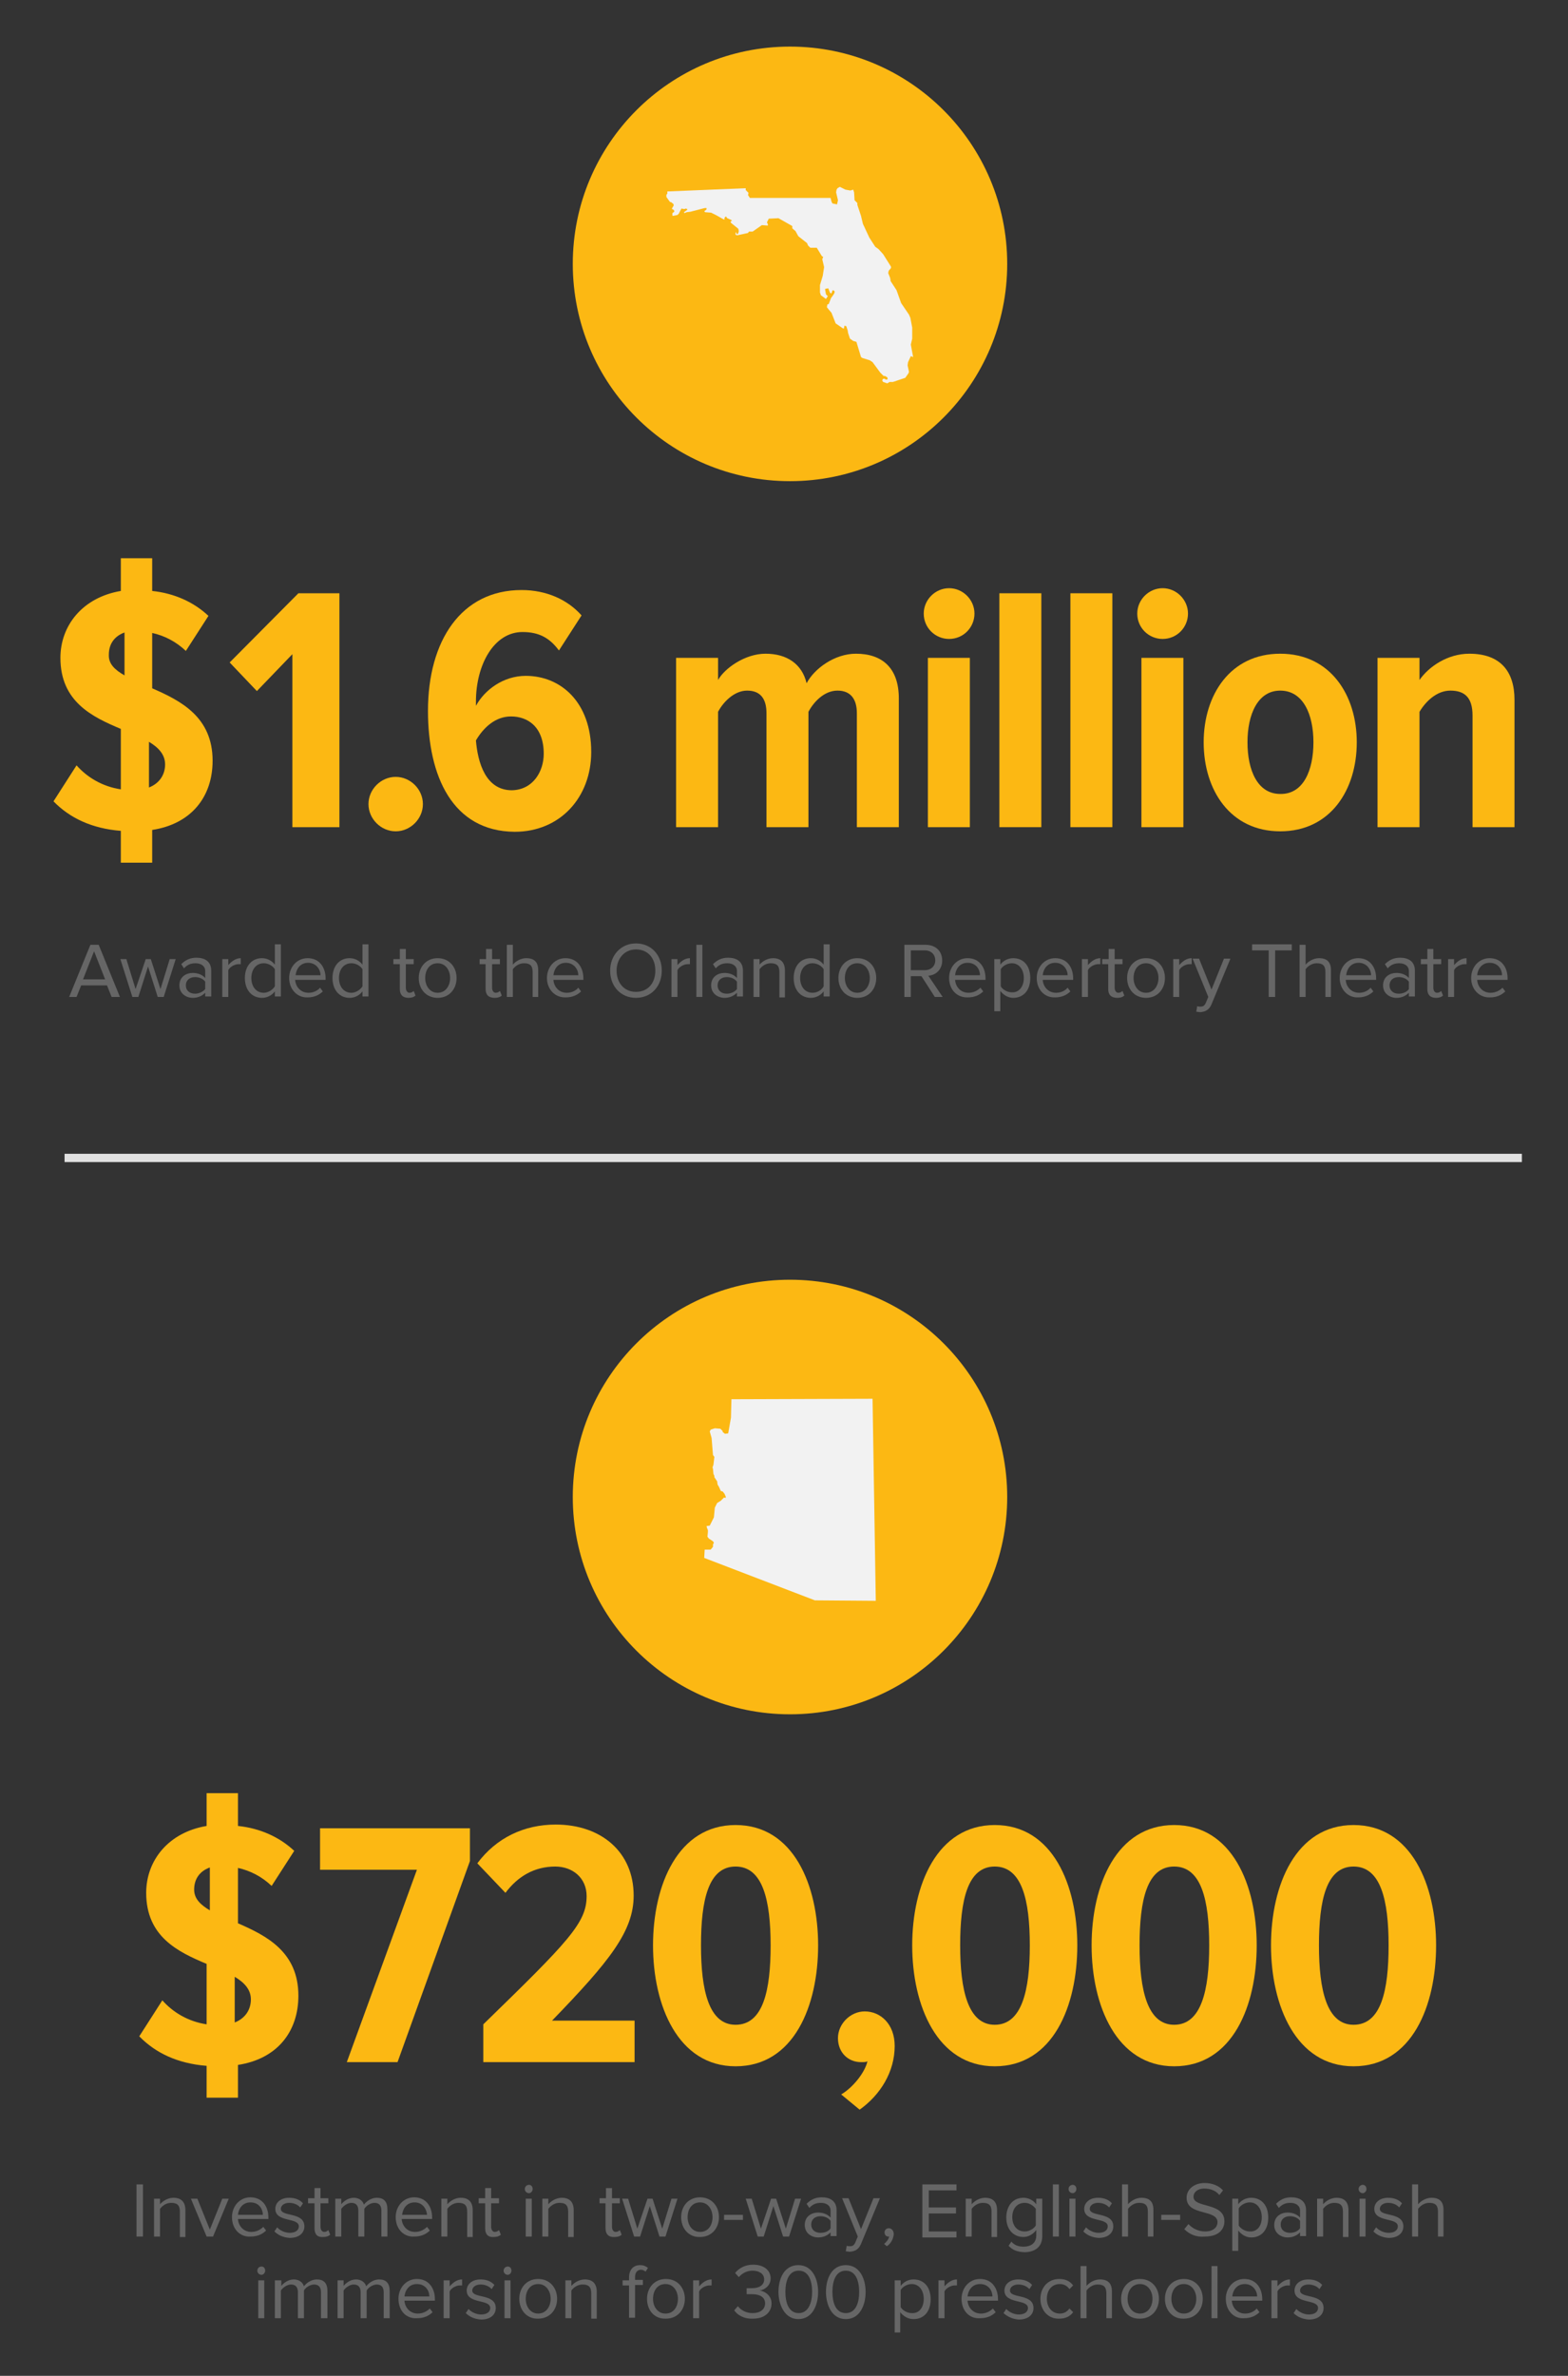 <?xml version="1.0" encoding="utf-8"?>
<!-- Generator: Adobe Illustrator 20.1.0, SVG Export Plug-In . SVG Version: 6.00 Build 0)  -->
<svg version="1.1" id="Layer_1" xmlns="http://www.w3.org/2000/svg" xmlns:xlink="http://www.w3.org/1999/xlink" x="0px" y="0px"
	 width="340px" height="515px" viewBox="0 0 340 515" style="enable-background:new 0 0 340 515;" xml:space="preserve">
<rect x="0" y="0" width="340" height="515" fill="#333333" stroke="none"/>
<style type="text/css">
	.st0{fill:#FCB813;}
	.st1{fill:#666666;}
	.st2{fill:#F2F2F2;}
	.st3{fill:#E0E0E0;}
</style>
<g>
	<circle class="st0" cx="171.3" cy="324.5" r="47.1"/>
</g>
<g>
	<circle class="st0" cx="171.3" cy="57.2" r="47.1"/>
</g>
<g>
	<path class="st0" d="M44.8,447.8c-6.3-0.5-11.1-2.8-14.6-6.4l5-7.8c2.3,2.6,5.6,4.6,9.6,5.2v-13.1c-6.2-2.6-13.1-5.9-13.1-15.4
		c0-7,4.8-13.1,13.1-14.5v-7.1h6.8v7.1c4.8,0.5,9,2.4,12.2,5.4l-4.9,7.6c-2.1-2-4.6-3.3-7.3-3.9v12c6.2,2.7,13.1,6.2,13.1,15.7
		c0,7.8-4.6,13.7-13.1,15v7.1h-6.8V447.8z M45.5,414.1v-9.3c-2.2,0.8-3.4,2.5-3.4,4.8C42.1,411.6,43.5,412.9,45.5,414.1z
		 M50.9,428.5v9.9c2.3-0.9,3.5-2.8,3.5-5S52.9,429.7,50.9,428.5z"/>
	<path class="st0" d="M75.2,447l15.2-41.7h-21v-9h32.5v7.1L86.2,447H75.2z"/>
	<path class="st0" d="M104.8,447v-8.2c18.5-18,22.4-22,22.4-27.8c0-3.9-3-6.4-6.8-6.4c-4.5,0-8.1,2.1-10.8,5.7l-6.1-6.4
		c4.1-5.5,10.1-8.4,17-8.4c9.8,0,16.9,5.9,16.9,15.4c0,7.7-5.2,14.2-17.7,27.1h17.9v9H104.8z"/>
	<path class="st0" d="M141.6,421.7c0-13.1,5.4-26.1,17.9-26.1c12.6,0,17.9,13.1,17.9,26.1c0,13-5.2,26.2-17.9,26.2
		C147,447.9,141.6,434.7,141.6,421.7z M167.1,421.7c0-9.8-1.7-17.1-7.6-17.1c-5.9,0-7.5,7.3-7.5,17.1c0,9.7,1.7,17.2,7.5,17.2
		C165.5,438.9,167.1,431.4,167.1,421.7z"/>
	<path class="st0" d="M186.4,457.3l-4-3.3c2.4-1.4,5.1-4.6,5.7-7.2c-0.2,0.2-0.8,0.2-1.4,0.2c-2.8,0-5-2.1-5-5.2s2.7-5.8,5.8-5.8
		c3.4,0,6.5,2.7,6.5,7.5C194,449.1,190.9,454.1,186.4,457.3z"/>
	<path class="st0" d="M197.8,421.7c0-13.1,5.4-26.1,17.9-26.1c12.6,0,17.9,13.1,17.9,26.1c0,13-5.2,26.2-17.9,26.2
		C203.2,447.9,197.8,434.7,197.8,421.7z M223.3,421.7c0-9.8-1.7-17.1-7.6-17.1c-5.9,0-7.5,7.3-7.5,17.1c0,9.7,1.7,17.2,7.5,17.2
		C221.6,438.9,223.3,431.4,223.3,421.7z"/>
	<path class="st0" d="M236.7,421.7c0-13.1,5.4-26.1,17.9-26.1c12.6,0,17.9,13.1,17.9,26.1c0,13-5.2,26.2-17.9,26.2
		C242.1,447.9,236.7,434.7,236.7,421.7z M262.2,421.7c0-9.8-1.7-17.1-7.6-17.1c-5.9,0-7.5,7.3-7.5,17.1c0,9.7,1.7,17.2,7.5,17.2
		C260.5,438.9,262.2,431.4,262.2,421.7z"/>
	<path class="st0" d="M275.6,421.7c0-13.1,5.4-26.1,17.9-26.1c12.6,0,17.9,13.1,17.9,26.1c0,13-5.2,26.2-17.9,26.2
		C281,447.9,275.6,434.7,275.6,421.7z M301.1,421.7c0-9.8-1.7-17.1-7.6-17.1c-5.9,0-7.5,7.3-7.5,17.1c0,9.7,1.7,17.2,7.5,17.2
		C299.5,438.9,301.1,431.4,301.1,421.7z"/>
</g>
<g>
	<path class="st0" d="M26.2,180.1c-6.3-0.5-11.1-2.8-14.6-6.4l5-7.8c2.3,2.6,5.6,4.6,9.6,5.2V158c-6.2-2.6-13.1-5.9-13.1-15.4
		c0-7,4.8-13.1,13.1-14.5V121H33v7.1c4.8,0.5,9,2.4,12.2,5.4l-4.9,7.6c-2.1-2-4.6-3.3-7.3-3.9v12c6.2,2.7,13.1,6.2,13.1,15.7
		c0,7.8-4.6,13.7-13.1,15v7.1h-6.8V180.1z M27,146.4v-9.3c-2.2,0.8-3.4,2.5-3.4,4.8C23.5,143.9,24.9,145.2,27,146.4z M32.3,160.8
		v9.9c2.3-0.9,3.5-2.8,3.5-5S34.3,162,32.3,160.8z"/>
	<path class="st0" d="M63.4,179.3v-37.5l-7.7,8l-5.9-6.2l14.9-15h8.9v50.7H63.4z"/>
	<path class="st0" d="M79.9,174.3c0-3.2,2.7-5.9,5.9-5.9c3.2,0,5.9,2.7,5.9,5.9c0,3.2-2.7,5.9-5.9,5.9
		C82.6,180.2,79.9,177.5,79.9,174.3z"/>
	<path class="st0" d="M92.8,154.1c0-15.2,7.2-26.2,20.3-26.2c5.4,0,10,2.1,13,5.5l-4.9,7.6c-2-2.7-4.3-4-7.9-4
		c-6.2,0-10.1,7.1-10.1,15.1c0,0.4,0,0.5,0,0.9c1.9-3.5,6-6.5,10.8-6.5c7.6,0,14.2,5.7,14.2,16.5c0,9.8-6.7,17.3-16.6,17.3
		C98.1,180.2,92.8,168.2,92.8,154.1z M117.9,163.4c0-5.9-3.5-8.1-7.1-8.1c-3.3,0-5.9,2.3-7.6,5.2c0.4,4.8,2.1,10.8,7.8,10.8
		C115.6,171.2,117.9,167.2,117.9,163.4z"/>
	<path class="st0" d="M185.8,179.3v-24.7c0-3-1.3-4.9-4.2-4.9c-2.9,0-5.2,2.5-6.3,4.6v25h-9.1v-24.7c0-3-1.2-4.9-4.2-4.9
		c-2.8,0-5.2,2.5-6.3,4.6v25h-9.1v-36.7h9.1v4.8c1.4-2.5,5.8-5.7,10.3-5.7c4.6,0,7.9,2.2,8.9,6.4c1.7-3.2,6.1-6.4,10.7-6.4
		c5.6,0,9.3,3,9.3,9.7v27.9H185.8z"/>
	<path class="st0" d="M200.3,133c0-3,2.5-5.5,5.5-5.5c3,0,5.5,2.5,5.5,5.5s-2.4,5.5-5.5,5.5C202.8,138.5,200.3,136.1,200.3,133z
		 M201.2,179.3v-36.7h9.1v36.7H201.2z"/>
	<path class="st0" d="M216.7,179.3v-50.7h9.1v50.7H216.7z"/>
	<path class="st0" d="M232.1,179.3v-50.7h9.1v50.7H232.1z"/>
	<path class="st0" d="M246.6,133c0-3,2.5-5.5,5.5-5.5c3,0,5.5,2.5,5.5,5.5s-2.4,5.5-5.5,5.5C249.1,138.5,246.6,136.1,246.6,133z
		 M247.5,179.3v-36.7h9.1v36.7H247.5z"/>
	<path class="st0" d="M261,160.9c0-10.3,5.8-19.2,16.6-19.2c10.9,0,16.6,9,16.6,19.2c0,10.3-5.7,19.3-16.6,19.3
		C266.8,180.2,261,171.3,261,160.9z M284.8,160.9c0-6-2.2-11.2-7.2-11.2c-4.9,0-7.1,5.2-7.1,11.2c0,6.1,2.2,11.2,7.1,11.2
		C282.6,172.2,284.8,167,284.8,160.9z"/>
	<path class="st0" d="M319.3,179.3v-24.2c0-3.9-1.7-5.4-4.8-5.4c-3,0-5.4,2.4-6.7,4.6v25h-9.1v-36.7h9.1v4.8c2-2.9,6.1-5.7,10.8-5.7
		c6.8,0,9.8,3.9,9.8,10v27.6H319.3z"/>
</g>
<g>
	<path class="st1" d="M24.2,216.1l-1-2.5h-5.6l-1,2.5h-1.6l4.6-11.3h1.8l4.6,11.3H24.2z M20.4,206.2l-2.4,6.1h4.8L20.4,206.2z"/>
	<path class="st1" d="M34.2,216.1l-2.1-6.6l-2.1,6.6h-1.3l-2.6-8.2h1.3l2,6.5l2.2-6.5h1.1l2.1,6.5l2-6.5h1.3l-2.6,8.2H34.2z"/>
	<path class="st1" d="M44.5,216.1v-0.9c-0.7,0.7-1.6,1.1-2.7,1.1c-1.4,0-2.9-0.9-2.9-2.7c0-1.9,1.5-2.7,2.9-2.7
		c1.1,0,2.1,0.4,2.7,1.1v-1.5c0-1.1-0.9-1.7-2.1-1.7c-1,0-1.8,0.3-2.5,1.1l-0.6-0.9c0.9-0.9,1.9-1.4,3.3-1.4c1.8,0,3.2,0.8,3.2,2.8
		v5.6H44.5z M44.5,214.4v-1.6c-0.5-0.7-1.4-1-2.2-1c-1.2,0-2,0.7-2,1.8c0,1.1,0.8,1.8,2,1.8C43.1,215.4,44,215,44.5,214.4z"/>
	<path class="st1" d="M48.2,216.1v-8.2h1.3v1.3c0.7-0.8,1.6-1.5,2.7-1.5v1.3c-0.2,0-0.3,0-0.5,0c-0.8,0-1.9,0.6-2.2,1.3v5.8H48.2z"
		/>
	<path class="st1" d="M59.6,216.1v-1.2c-0.6,0.8-1.6,1.4-2.8,1.4c-2.1,0-3.7-1.6-3.7-4.3c0-2.6,1.5-4.3,3.7-4.3
		c1.1,0,2.1,0.5,2.8,1.4v-4.4h1.3v11.3H59.6z M59.6,213.8v-3.7c-0.4-0.7-1.4-1.3-2.4-1.3c-1.7,0-2.7,1.4-2.7,3.2
		c0,1.8,1,3.2,2.7,3.2C58.1,215.2,59.1,214.6,59.6,213.8z"/>
	<path class="st1" d="M62.7,212c0-2.4,1.7-4.3,4-4.3c2.5,0,3.9,1.9,3.9,4.4v0.3h-6.6c0.1,1.5,1.2,2.8,2.9,2.8c1,0,1.9-0.4,2.5-1.1
		l0.6,0.8c-0.8,0.8-1.9,1.3-3.3,1.3C64.5,216.3,62.7,214.5,62.7,212z M66.8,208.7c-1.8,0-2.6,1.5-2.7,2.7h5.4
		C69.5,210.2,68.6,208.7,66.8,208.7z"/>
	<path class="st1" d="M78.6,216.1v-1.2c-0.6,0.8-1.6,1.4-2.8,1.4c-2.1,0-3.7-1.6-3.7-4.3c0-2.6,1.5-4.3,3.7-4.3
		c1.1,0,2.1,0.5,2.8,1.4v-4.4h1.3v11.3H78.6z M78.6,213.8v-3.7c-0.4-0.7-1.4-1.3-2.4-1.3c-1.7,0-2.7,1.4-2.7,3.2
		c0,1.8,1,3.2,2.7,3.2C77.1,215.2,78.1,214.6,78.6,213.8z"/>
	<path class="st1" d="M86.7,214.4V209h-1.4v-1.1h1.4v-2.2H88v2.2h1.7v1.1H88v5.1c0,0.6,0.3,1.1,0.8,1.1c0.4,0,0.7-0.2,0.9-0.4l0.4,1
		c-0.3,0.3-0.8,0.5-1.5,0.5C87.3,216.3,86.7,215.6,86.7,214.4z"/>
	<path class="st1" d="M90.8,212c0-2.4,1.6-4.3,4.1-4.3c2.5,0,4.1,1.9,4.1,4.3s-1.6,4.3-4.1,4.3C92.4,216.3,90.8,214.4,90.8,212z
		 M97.6,212c0-1.7-1-3.2-2.7-3.2c-1.8,0-2.7,1.5-2.7,3.2c0,1.7,1,3.2,2.7,3.2C96.6,215.2,97.6,213.7,97.6,212z"/>
	<path class="st1" d="M105.3,214.4V209H104v-1.1h1.4v-2.2h1.3v2.2h1.7v1.1h-1.7v5.1c0,0.6,0.3,1.1,0.8,1.1c0.4,0,0.7-0.2,0.9-0.4
		l0.4,1c-0.3,0.3-0.8,0.5-1.5,0.5C105.9,216.3,105.3,215.6,105.3,214.4z"/>
	<path class="st1" d="M115.5,216.1v-5.4c0-1.5-0.7-1.9-1.9-1.9c-1,0-1.9,0.6-2.4,1.3v6h-1.3v-11.3h1.3v4.3c0.6-0.7,1.7-1.4,2.9-1.4
		c1.7,0,2.6,0.8,2.6,2.6v5.8H115.5z"/>
	<path class="st1" d="M118.6,212c0-2.4,1.7-4.3,4-4.3c2.5,0,3.9,1.9,3.9,4.4v0.3H120c0.1,1.5,1.2,2.8,2.9,2.8c1,0,1.9-0.4,2.5-1.1
		l0.6,0.8c-0.8,0.8-1.9,1.3-3.3,1.3C120.4,216.3,118.6,214.5,118.6,212z M122.7,208.7c-1.8,0-2.6,1.5-2.7,2.7h5.4
		C125.4,210.2,124.5,208.7,122.7,208.7z"/>
	<path class="st1" d="M132.3,210.4c0-3.3,2.3-5.9,5.6-5.9c3.3,0,5.6,2.5,5.6,5.9s-2.3,5.9-5.6,5.9
		C134.6,216.3,132.3,213.8,132.3,210.4z M142.1,210.4c0-2.7-1.6-4.6-4.2-4.6c-2.5,0-4.2,2-4.2,4.6c0,2.6,1.6,4.6,4.2,4.6
		C140.5,215,142.1,213.1,142.1,210.4z"/>
	<path class="st1" d="M145.6,216.1v-8.2h1.3v1.3c0.7-0.8,1.6-1.5,2.7-1.5v1.3c-0.2,0-0.3,0-0.5,0c-0.8,0-1.9,0.6-2.2,1.3v5.8H145.6z
		"/>
	<path class="st1" d="M151,216.1v-11.3h1.3v11.3H151z"/>
	<path class="st1" d="M159.8,216.1v-0.9c-0.7,0.7-1.6,1.1-2.7,1.1c-1.4,0-2.9-0.9-2.9-2.7c0-1.9,1.5-2.7,2.9-2.7
		c1.1,0,2.1,0.4,2.7,1.1v-1.5c0-1.1-0.9-1.7-2.1-1.7c-1,0-1.8,0.3-2.5,1.1l-0.6-0.9c0.9-0.9,1.9-1.4,3.3-1.4c1.8,0,3.2,0.8,3.2,2.8
		v5.6H159.8z M159.8,214.4v-1.6c-0.5-0.7-1.4-1-2.2-1c-1.2,0-2,0.7-2,1.8c0,1.1,0.8,1.8,2,1.8C158.5,215.4,159.3,215,159.8,214.4z"
		/>
	<path class="st1" d="M169,216.1v-5.4c0-1.5-0.7-1.9-1.9-1.9c-1,0-1.9,0.6-2.4,1.3v6h-1.3v-8.2h1.3v1.2c0.6-0.7,1.7-1.4,2.9-1.4
		c1.7,0,2.6,0.9,2.6,2.7v5.8H169z"/>
	<path class="st1" d="M178.6,216.1v-1.2c-0.6,0.8-1.6,1.4-2.8,1.4c-2.1,0-3.7-1.6-3.7-4.3c0-2.6,1.5-4.3,3.7-4.3
		c1.1,0,2.1,0.5,2.8,1.4v-4.4h1.3v11.3H178.6z M178.6,213.8v-3.7c-0.4-0.7-1.4-1.3-2.4-1.3c-1.7,0-2.7,1.4-2.7,3.2
		c0,1.8,1,3.2,2.7,3.2C177.2,215.2,178.2,214.6,178.6,213.8z"/>
	<path class="st1" d="M181.8,212c0-2.4,1.6-4.3,4.1-4.3c2.5,0,4.1,1.9,4.1,4.3s-1.6,4.3-4.1,4.3C183.4,216.3,181.8,214.4,181.8,212z
		 M188.6,212c0-1.7-1-3.2-2.7-3.2c-1.8,0-2.7,1.5-2.7,3.2c0,1.7,1,3.2,2.7,3.2C187.6,215.2,188.6,213.7,188.6,212z"/>
	<path class="st1" d="M202.7,216.1l-2.9-4.5h-2.3v4.5h-1.4v-11.3h4.6c2.1,0,3.6,1.3,3.6,3.4c0,2-1.4,3.2-3,3.3l3.1,4.6H202.7z
		 M202.8,208.2c0-1.3-0.9-2.2-2.3-2.2h-3v4.3h3C201.9,210.3,202.8,209.4,202.8,208.2z"/>
	<path class="st1" d="M205.8,212c0-2.4,1.7-4.3,4-4.3c2.5,0,3.9,1.9,3.9,4.4v0.3h-6.6c0.1,1.5,1.2,2.8,2.9,2.8c1,0,1.9-0.4,2.6-1.1
		l0.6,0.8c-0.8,0.8-1.9,1.3-3.3,1.3C207.5,216.3,205.8,214.5,205.8,212z M209.8,208.7c-1.8,0-2.6,1.5-2.7,2.7h5.4
		C212.5,210.2,211.7,208.7,209.8,208.7z"/>
	<path class="st1" d="M216.9,214.8v4.4h-1.3v-11.3h1.3v1.2c0.6-0.8,1.6-1.4,2.8-1.4c2.2,0,3.7,1.6,3.7,4.3c0,2.7-1.5,4.3-3.7,4.3
		C218.6,216.3,217.6,215.7,216.9,214.8z M222,212c0-1.8-1-3.2-2.6-3.2c-1,0-2,0.6-2.4,1.3v3.7c0.4,0.7,1.4,1.3,2.4,1.3
		C221,215.2,222,213.8,222,212z"/>
	<path class="st1" d="M224.8,212c0-2.4,1.7-4.3,4-4.3c2.5,0,3.9,1.9,3.9,4.4v0.3h-6.6c0.1,1.5,1.2,2.8,2.9,2.8c1,0,1.9-0.4,2.5-1.1
		l0.6,0.8c-0.8,0.8-1.9,1.3-3.3,1.3C226.5,216.3,224.8,214.5,224.8,212z M228.8,208.7c-1.8,0-2.6,1.5-2.7,2.7h5.4
		C231.5,210.2,230.6,208.7,228.8,208.7z"/>
	<path class="st1" d="M234.6,216.1v-8.2h1.3v1.3c0.7-0.8,1.6-1.5,2.7-1.5v1.3c-0.2,0-0.3,0-0.5,0c-0.8,0-1.9,0.6-2.2,1.3v5.8H234.6z
		"/>
	<path class="st1" d="M240.3,214.4V209H239v-1.1h1.4v-2.2h1.3v2.2h1.7v1.1h-1.7v5.1c0,0.6,0.3,1.1,0.8,1.1c0.4,0,0.7-0.2,0.9-0.4
		l0.4,1c-0.3,0.3-0.8,0.5-1.5,0.5C240.9,216.3,240.3,215.6,240.3,214.4z"/>
	<path class="st1" d="M244.4,212c0-2.4,1.6-4.3,4.1-4.3c2.5,0,4.1,1.9,4.1,4.3s-1.6,4.3-4.1,4.3C246,216.3,244.4,214.4,244.4,212z
		 M251.2,212c0-1.7-1-3.2-2.7-3.2c-1.8,0-2.7,1.5-2.7,3.2c0,1.7,1,3.2,2.7,3.2C250.2,215.2,251.2,213.7,251.2,212z"/>
	<path class="st1" d="M254.4,216.1v-8.2h1.3v1.3c0.7-0.8,1.6-1.5,2.7-1.5v1.3c-0.2,0-0.3,0-0.5,0c-0.8,0-1.9,0.6-2.2,1.3v5.8H254.4z
		"/>
	<path class="st1" d="M259.6,218.1c0.2,0.1,0.5,0.1,0.7,0.1c0.6,0,0.9-0.2,1.2-0.9l0.5-1.2l-3.4-8.3h1.4l2.7,6.7l2.7-6.7h1.4
		l-4.1,9.9c-0.5,1.2-1.3,1.6-2.4,1.7c-0.3,0-0.7-0.1-0.9-0.1L259.6,218.1z"/>
	<path class="st1" d="M275.1,216.1V206h-3.6v-1.3h8.6v1.3h-3.6v10.1H275.1z"/>
	<path class="st1" d="M287.4,216.1v-5.4c0-1.5-0.7-1.9-1.9-1.9c-1,0-1.9,0.6-2.4,1.3v6h-1.3v-11.3h1.3v4.3c0.6-0.7,1.7-1.4,2.9-1.4
		c1.7,0,2.6,0.8,2.6,2.6v5.8H287.4z"/>
	<path class="st1" d="M290.5,212c0-2.4,1.7-4.3,4-4.3c2.5,0,3.9,1.9,3.9,4.4v0.3h-6.6c0.1,1.5,1.2,2.8,2.9,2.8c1,0,1.9-0.4,2.5-1.1
		l0.6,0.8c-0.8,0.8-1.9,1.3-3.3,1.3C292.3,216.3,290.5,214.5,290.5,212z M294.6,208.7c-1.8,0-2.6,1.5-2.7,2.7h5.4
		C297.3,210.2,296.4,208.7,294.6,208.7z"/>
	<path class="st1" d="M305.5,216.1v-0.9c-0.7,0.7-1.6,1.1-2.7,1.1c-1.4,0-2.9-0.9-2.9-2.7c0-1.9,1.5-2.7,2.9-2.7
		c1.1,0,2.1,0.4,2.7,1.1v-1.5c0-1.1-0.9-1.7-2.1-1.7c-1,0-1.8,0.3-2.5,1.1l-0.6-0.9c0.9-0.9,1.9-1.4,3.3-1.4c1.8,0,3.2,0.8,3.2,2.8
		v5.6H305.5z M305.5,214.4v-1.6c-0.5-0.7-1.4-1-2.2-1c-1.2,0-2,0.7-2,1.8c0,1.1,0.8,1.8,2,1.8C304.2,215.4,305.1,215,305.5,214.4z"
		/>
	<path class="st1" d="M309.5,214.4V209h-1.4v-1.1h1.4v-2.2h1.3v2.2h1.7v1.1h-1.7v5.1c0,0.6,0.3,1.1,0.8,1.1c0.4,0,0.7-0.2,0.9-0.4
		l0.4,1c-0.3,0.3-0.8,0.5-1.5,0.5C310.1,216.3,309.5,215.6,309.5,214.4z"/>
	<path class="st1" d="M314,216.1v-8.2h1.3v1.3c0.7-0.8,1.6-1.5,2.7-1.5v1.3c-0.2,0-0.3,0-0.5,0c-0.8,0-1.9,0.6-2.2,1.3v5.8H314z"/>
	<path class="st1" d="M319,212c0-2.4,1.7-4.3,4-4.3c2.5,0,3.9,1.9,3.9,4.4v0.3h-6.6c0.1,1.5,1.2,2.8,2.9,2.8c1,0,1.9-0.4,2.6-1.1
		l0.6,0.8c-0.8,0.8-1.9,1.3-3.3,1.3C320.8,216.3,319,214.5,319,212z M323,208.7c-1.8,0-2.6,1.5-2.7,2.7h5.4
		C325.7,210.2,324.9,208.7,323,208.7z"/>
</g>
<g>
	<path class="st1" d="M29.6,484.8v-11.3H31v11.3H29.6z"/>
	<path class="st1" d="M39,484.8v-5.4c0-1.5-0.7-1.9-1.9-1.9c-1,0-1.9,0.6-2.4,1.3v6h-1.3v-8.2h1.3v1.2c0.6-0.7,1.7-1.4,2.9-1.4
		c1.7,0,2.6,0.9,2.6,2.7v5.8H39z"/>
	<path class="st1" d="M44.8,484.8l-3.4-8.2h1.4l2.7,6.7l2.7-6.7h1.4l-3.4,8.2H44.8z"/>
	<path class="st1" d="M50.3,480.6c0-2.4,1.7-4.3,4-4.3c2.5,0,3.9,1.9,3.9,4.4v0.3h-6.6c0.1,1.5,1.2,2.8,2.9,2.8c1,0,1.9-0.4,2.6-1.1
		l0.6,0.8c-0.8,0.8-1.9,1.3-3.3,1.3C52.1,485,50.3,483.2,50.3,480.6z M54.3,477.4c-1.8,0-2.6,1.5-2.7,2.7H57
		C57,478.9,56.2,477.4,54.3,477.4z"/>
	<path class="st1" d="M59.5,483.7l0.6-0.9c0.5,0.6,1.6,1.2,2.7,1.2c1.3,0,2-0.6,2-1.4c0-2-5.1-0.8-5.1-3.8c0-1.3,1.1-2.4,3-2.4
		c1.4,0,2.4,0.5,3,1.2l-0.6,0.9c-0.5-0.6-1.4-1-2.4-1c-1.1,0-1.8,0.6-1.8,1.3c0,1.8,5.1,0.6,5.1,3.8c0,1.4-1.1,2.5-3.2,2.5
		C61.4,485,60.3,484.5,59.5,483.7z"/>
	<path class="st1" d="M68.2,483v-5.4h-1.4v-1.1h1.4v-2.2h1.3v2.2h1.7v1.1h-1.7v5.1c0,0.6,0.3,1.1,0.8,1.1c0.4,0,0.7-0.2,0.9-0.4
		l0.4,1c-0.3,0.3-0.8,0.5-1.5,0.5C68.8,485,68.2,484.3,68.2,483z"/>
	<path class="st1" d="M82.7,484.8v-5.6c0-1-0.4-1.7-1.5-1.7c-0.8,0-1.8,0.6-2.2,1.3v6h-1.3v-5.6c0-1-0.4-1.7-1.5-1.7
		c-0.8,0-1.7,0.6-2.2,1.3v6h-1.3v-8.2H74v1.2c0.4-0.5,1.4-1.4,2.7-1.4c1.2,0,2,0.7,2.2,1.5c0.5-0.7,1.6-1.5,2.8-1.5
		c1.5,0,2.3,0.8,2.3,2.5v5.9H82.7z"/>
	<path class="st1" d="M85.8,480.6c0-2.4,1.7-4.3,4-4.3c2.5,0,3.9,1.9,3.9,4.4v0.3h-6.6c0.1,1.5,1.2,2.8,2.9,2.8c1,0,1.9-0.4,2.6-1.1
		l0.6,0.8c-0.8,0.8-1.9,1.3-3.3,1.3C87.6,485,85.8,483.2,85.8,480.6z M89.9,477.4c-1.8,0-2.6,1.5-2.7,2.7h5.4
		C92.5,478.9,91.7,477.4,89.9,477.4z"/>
	<path class="st1" d="M101.3,484.8v-5.4c0-1.5-0.7-1.9-1.9-1.9c-1,0-1.9,0.6-2.4,1.3v6h-1.3v-8.2H97v1.2c0.6-0.7,1.7-1.4,2.9-1.4
		c1.7,0,2.6,0.9,2.6,2.7v5.8H101.3z"/>
	<path class="st1" d="M105.2,483v-5.4h-1.4v-1.1h1.4v-2.2h1.3v2.2h1.7v1.1h-1.7v5.1c0,0.6,0.3,1.1,0.8,1.1c0.4,0,0.7-0.2,0.9-0.4
		l0.4,1c-0.3,0.3-0.8,0.5-1.5,0.5C105.8,485,105.2,484.3,105.2,483z"/>
	<path class="st1" d="M113.8,474.5c0-0.5,0.4-0.9,0.9-0.9c0.5,0,0.8,0.4,0.8,0.9c0,0.5-0.4,0.9-0.8,0.9
		C114.2,475.4,113.8,475,113.8,474.5z M114,484.8v-8.2h1.3v8.2H114z"/>
	<path class="st1" d="M123.2,484.8v-5.4c0-1.5-0.7-1.9-1.9-1.9c-1,0-1.9,0.6-2.4,1.3v6h-1.3v-8.2h1.3v1.2c0.6-0.7,1.7-1.4,2.9-1.4
		c1.7,0,2.6,0.9,2.6,2.7v5.8H123.2z"/>
	<path class="st1" d="M131.3,483v-5.4H130v-1.1h1.4v-2.2h1.3v2.2h1.7v1.1h-1.7v5.1c0,0.6,0.3,1.1,0.8,1.1c0.4,0,0.7-0.2,0.9-0.4
		l0.4,1c-0.3,0.3-0.8,0.5-1.5,0.5C132,485,131.3,484.3,131.3,483z"/>
	<path class="st1" d="M143,484.8l-2.1-6.6l-2.1,6.6h-1.3l-2.6-8.2h1.3l2,6.5l2.2-6.5h1.1l2.1,6.5l2-6.5h1.3l-2.6,8.2H143z"/>
	<path class="st1" d="M147.7,480.6c0-2.4,1.6-4.3,4.1-4.3c2.5,0,4.1,1.9,4.1,4.3s-1.6,4.3-4.1,4.3C149.3,485,147.7,483,147.7,480.6z
		 M154.5,480.6c0-1.7-1-3.2-2.7-3.2c-1.8,0-2.7,1.5-2.7,3.2c0,1.7,1,3.2,2.7,3.2C153.6,483.8,154.5,482.3,154.5,480.6z"/>
	<path class="st1" d="M157,481.2v-1.1h4.1v1.1H157z"/>
	<path class="st1" d="M169.8,484.8l-2.1-6.6l-2.1,6.6h-1.3l-2.6-8.2h1.3l2,6.5l2.2-6.5h1.1l2.1,6.5l2-6.5h1.3l-2.6,8.2H169.8z"/>
	<path class="st1" d="M180.1,484.8v-0.9c-0.7,0.7-1.6,1.1-2.7,1.1c-1.4,0-2.9-0.9-2.9-2.7c0-1.9,1.5-2.7,2.9-2.7
		c1.1,0,2.1,0.4,2.7,1.1v-1.5c0-1.1-0.9-1.7-2.1-1.7c-1,0-1.8,0.3-2.5,1.1l-0.6-0.9c0.9-0.9,1.9-1.4,3.3-1.4c1.8,0,3.2,0.8,3.2,2.8
		v5.6H180.1z M180.1,483v-1.6c-0.5-0.7-1.4-1-2.2-1c-1.2,0-2,0.7-2,1.8c0,1.1,0.8,1.8,2,1.8C178.8,484,179.7,483.7,180.1,483z"/>
	<path class="st1" d="M183.6,486.8c0.2,0.1,0.5,0.1,0.7,0.1c0.6,0,0.9-0.2,1.2-0.9l0.5-1.2l-3.4-8.3h1.4l2.7,6.7l2.7-6.7h1.4
		l-4.1,9.9c-0.5,1.2-1.3,1.6-2.4,1.7c-0.3,0-0.7-0.1-0.9-0.1L183.6,486.8z"/>
	<path class="st1" d="M192.3,486.9l-0.6-0.5c0.5-0.4,1-1,1.1-1.6c0,0-0.2,0-0.2,0c-0.5,0-0.8-0.4-0.8-0.9c0-0.5,0.4-0.9,0.9-0.9
		c0.6,0,1.1,0.5,1.1,1.3C193.7,485.4,193.1,486.4,192.3,486.9z"/>
	<path class="st1" d="M200,484.8v-11.3h7.4v1.3h-6v3.7h5.9v1.3h-5.9v3.9h6v1.3H200z"/>
	<path class="st1" d="M215,484.8v-5.4c0-1.5-0.7-1.9-1.9-1.9c-1,0-1.9,0.6-2.4,1.3v6h-1.3v-8.2h1.3v1.2c0.6-0.7,1.7-1.4,2.9-1.4
		c1.7,0,2.6,0.9,2.6,2.7v5.8H215z"/>
	<path class="st1" d="M218.7,486.8l0.6-0.9c0.7,0.8,1.5,1.1,2.7,1.1c1.4,0,2.7-0.7,2.7-2.4v-1.2c-0.6,0.8-1.6,1.5-2.8,1.5
		c-2.1,0-3.7-1.6-3.7-4.2c0-2.6,1.5-4.3,3.7-4.3c1.1,0,2.1,0.5,2.8,1.4v-1.2h1.3v8.1c0,2.6-1.9,3.5-3.9,3.5
		C220.6,488.1,219.6,487.8,218.7,486.8z M224.6,482.4v-3.6c-0.5-0.7-1.4-1.3-2.4-1.3c-1.7,0-2.7,1.3-2.7,3.1c0,1.8,1,3.1,2.7,3.1
		C223.2,483.7,224.2,483.1,224.6,482.4z"/>
	<path class="st1" d="M228.3,484.8v-11.3h1.3v11.3H228.3z"/>
	<path class="st1" d="M231.7,474.5c0-0.5,0.4-0.9,0.9-0.9c0.5,0,0.8,0.4,0.8,0.9c0,0.5-0.4,0.9-0.8,0.9
		C232.1,475.4,231.7,475,231.7,474.5z M231.9,484.8v-8.2h1.3v8.2H231.9z"/>
	<path class="st1" d="M234.9,483.7l0.6-0.9c0.5,0.6,1.6,1.2,2.7,1.2c1.3,0,2-0.6,2-1.4c0-2-5.1-0.8-5.1-3.8c0-1.3,1.1-2.4,3-2.4
		c1.4,0,2.4,0.5,3,1.2l-0.6,0.9c-0.5-0.6-1.4-1-2.4-1c-1.1,0-1.8,0.6-1.8,1.3c0,1.8,5.1,0.6,5.1,3.8c0,1.4-1.1,2.5-3.2,2.5
		C236.8,485,235.7,484.5,234.9,483.7z"/>
	<path class="st1" d="M248.9,484.8v-5.4c0-1.5-0.7-1.9-1.9-1.9c-1,0-1.9,0.6-2.4,1.3v6h-1.3v-11.3h1.3v4.3c0.6-0.7,1.7-1.4,2.9-1.4
		c1.7,0,2.6,0.8,2.6,2.6v5.8H248.9z"/>
	<path class="st1" d="M251.8,481.2v-1.1h4.1v1.1H251.8z"/>
	<path class="st1" d="M256.8,483.2l0.9-1.1c0.7,0.8,2,1.6,3.6,1.6c2,0,2.7-1.1,2.7-2c0-2.9-6.7-1.3-6.7-5.3c0-1.9,1.7-3.2,3.9-3.2
		c1.7,0,3.1,0.6,4,1.6l-0.8,1c-0.8-1-2-1.4-3.3-1.4c-1.3,0-2.3,0.7-2.3,1.8c0,2.5,6.7,1.1,6.7,5.3c0,1.6-1.1,3.3-4.2,3.3
		C259.2,485,257.8,484.2,256.8,483.2z"/>
	<path class="st1" d="M268.5,483.5v4.4h-1.3v-11.3h1.3v1.2c0.6-0.8,1.6-1.4,2.8-1.4c2.2,0,3.7,1.6,3.7,4.3c0,2.7-1.5,4.3-3.7,4.3
		C270.2,485,269.2,484.4,268.5,483.5z M273.6,480.6c0-1.8-1-3.2-2.6-3.2c-1,0-2,0.6-2.4,1.3v3.7c0.4,0.7,1.4,1.3,2.4,1.3
		C272.6,483.8,273.6,482.5,273.6,480.6z"/>
	<path class="st1" d="M281.9,484.8v-0.9c-0.7,0.7-1.6,1.1-2.7,1.1c-1.4,0-2.9-0.9-2.9-2.7c0-1.9,1.5-2.7,2.9-2.7
		c1.1,0,2.1,0.4,2.7,1.1v-1.5c0-1.1-0.9-1.7-2.1-1.7c-1,0-1.8,0.3-2.5,1.1l-0.6-0.9c0.9-0.9,1.9-1.4,3.3-1.4c1.8,0,3.2,0.8,3.2,2.8
		v5.6H281.9z M281.9,483v-1.6c-0.5-0.7-1.4-1-2.2-1c-1.2,0-2,0.7-2,1.8c0,1.1,0.8,1.8,2,1.8C280.6,484,281.4,483.7,281.9,483z"/>
	<path class="st1" d="M291.2,484.8v-5.4c0-1.5-0.7-1.9-1.9-1.9c-1,0-1.9,0.6-2.4,1.3v6h-1.3v-8.2h1.3v1.2c0.6-0.7,1.7-1.4,2.9-1.4
		c1.7,0,2.6,0.9,2.6,2.7v5.8H291.2z"/>
	<path class="st1" d="M294.6,474.5c0-0.5,0.4-0.9,0.9-0.9c0.5,0,0.8,0.4,0.8,0.9c0,0.5-0.4,0.9-0.8,0.9
		C295,475.4,294.6,475,294.6,474.5z M294.8,484.8v-8.2h1.3v8.2H294.8z"/>
	<path class="st1" d="M297.8,483.7l0.6-0.9c0.5,0.6,1.6,1.2,2.7,1.2c1.3,0,2-0.6,2-1.4c0-2-5.1-0.8-5.1-3.8c0-1.3,1.1-2.4,3-2.4
		c1.4,0,2.4,0.5,3,1.2l-0.6,0.9c-0.5-0.6-1.4-1-2.4-1c-1.1,0-1.8,0.6-1.8,1.3c0,1.8,5.1,0.6,5.1,3.8c0,1.4-1.1,2.5-3.2,2.5
		C299.7,485,298.6,484.5,297.8,483.7z"/>
	<path class="st1" d="M311.8,484.8v-5.4c0-1.5-0.7-1.9-1.9-1.9c-1,0-1.9,0.6-2.4,1.3v6h-1.3v-11.3h1.3v4.3c0.6-0.7,1.7-1.4,2.9-1.4
		c1.7,0,2.6,0.8,2.6,2.6v5.8H311.8z"/>
	<path class="st1" d="M55.8,492.2c0-0.5,0.4-0.9,0.9-0.9c0.5,0,0.8,0.4,0.8,0.9c0,0.5-0.4,0.9-0.8,0.9
		C56.2,493.1,55.8,492.7,55.8,492.2z M56,502.5v-8.2h1.3v8.2H56z"/>
	<path class="st1" d="M69.6,502.5v-5.6c0-1-0.4-1.7-1.5-1.7c-0.8,0-1.8,0.6-2.2,1.3v6h-1.3v-5.6c0-1-0.4-1.7-1.5-1.7
		c-0.8,0-1.7,0.6-2.2,1.3v6h-1.3v-8.2H61v1.2c0.4-0.5,1.4-1.4,2.7-1.4c1.2,0,2,0.7,2.2,1.5c0.5-0.7,1.6-1.5,2.8-1.5
		c1.5,0,2.3,0.8,2.3,2.5v5.9H69.6z"/>
	<path class="st1" d="M83.2,502.5v-5.6c0-1-0.4-1.7-1.5-1.7c-0.8,0-1.8,0.6-2.2,1.3v6h-1.3v-5.6c0-1-0.4-1.7-1.5-1.7
		c-0.8,0-1.7,0.6-2.2,1.3v6h-1.3v-8.2h1.3v1.2c0.4-0.5,1.4-1.4,2.7-1.4c1.2,0,2,0.7,2.2,1.5c0.5-0.7,1.6-1.5,2.8-1.5
		c1.5,0,2.3,0.8,2.3,2.5v5.9H83.2z"/>
	<path class="st1" d="M86.4,498.3c0-2.4,1.7-4.3,4-4.3c2.5,0,3.9,1.9,3.9,4.4v0.3h-6.6c0.1,1.5,1.2,2.8,2.9,2.8c1,0,1.9-0.4,2.6-1.1
		l0.6,0.8c-0.8,0.8-1.9,1.3-3.3,1.3C88.1,502.7,86.4,500.9,86.4,498.3z M90.4,495.1c-1.8,0-2.6,1.5-2.7,2.7h5.4
		C93.1,496.6,92.3,495.1,90.4,495.1z"/>
	<path class="st1" d="M96.2,502.5v-8.2h1.3v1.3c0.7-0.8,1.6-1.5,2.7-1.5v1.3c-0.2,0-0.3,0-0.5,0c-0.8,0-1.9,0.6-2.2,1.3v5.8H96.2z"
		/>
	<path class="st1" d="M101,501.4l0.6-0.9c0.5,0.6,1.6,1.2,2.7,1.2c1.3,0,2-0.6,2-1.4c0-2-5.1-0.8-5.1-3.8c0-1.3,1.1-2.4,3-2.4
		c1.4,0,2.4,0.5,3,1.2l-0.6,0.9c-0.5-0.6-1.4-1-2.4-1c-1.1,0-1.8,0.6-1.8,1.3c0,1.8,5.1,0.6,5.1,3.8c0,1.4-1.1,2.5-3.2,2.5
		C102.9,502.7,101.8,502.2,101,501.4z"/>
	<path class="st1" d="M109.2,492.2c0-0.5,0.4-0.9,0.9-0.9c0.5,0,0.8,0.4,0.8,0.9c0,0.5-0.4,0.9-0.8,0.9
		C109.6,493.1,109.2,492.7,109.2,492.2z M109.4,502.5v-8.2h1.3v8.2H109.4z"/>
	<path class="st1" d="M112.6,498.3c0-2.4,1.6-4.3,4.1-4.3c2.5,0,4.1,1.9,4.1,4.3s-1.6,4.3-4.1,4.3
		C114.2,502.7,112.6,500.7,112.6,498.3z M119.4,498.3c0-1.7-1-3.2-2.7-3.2c-1.8,0-2.7,1.5-2.7,3.2c0,1.7,1,3.2,2.7,3.2
		C118.4,501.5,119.4,500,119.4,498.3z"/>
	<path class="st1" d="M128.2,502.5v-5.4c0-1.5-0.7-1.9-1.9-1.9c-1,0-1.9,0.6-2.4,1.3v6h-1.3v-8.2h1.3v1.2c0.6-0.7,1.7-1.4,2.9-1.4
		c1.7,0,2.6,0.9,2.6,2.7v5.8H128.2z"/>
	<path class="st1" d="M136.4,502.5v-7.1h-1.4v-1.1h1.4v-0.6c0-1.7,0.9-2.7,2.4-2.7c0.7,0,1.2,0.2,1.7,0.6l-0.5,0.8
		c-0.3-0.2-0.6-0.4-1-0.4c-0.8,0-1.3,0.6-1.3,1.6v0.6h1.7v1.1h-1.7v7.1H136.4z"/>
	<path class="st1" d="M140.3,498.3c0-2.4,1.6-4.3,4.1-4.3c2.5,0,4.1,1.9,4.1,4.3s-1.6,4.3-4.1,4.3
		C141.8,502.7,140.3,500.7,140.3,498.3z M147,498.3c0-1.7-1-3.2-2.7-3.2c-1.8,0-2.7,1.5-2.7,3.2c0,1.7,1,3.2,2.7,3.2
		C146.1,501.5,147,500,147,498.3z"/>
	<path class="st1" d="M150.3,502.5v-8.2h1.3v1.3c0.7-0.8,1.6-1.5,2.7-1.5v1.3c-0.2,0-0.3,0-0.5,0c-0.8,0-1.9,0.6-2.2,1.3v5.8H150.3z
		"/>
	<path class="st1" d="M159.2,500.8l0.8-0.9c0.7,0.9,1.8,1.5,3.2,1.5c1.6,0,2.7-0.8,2.7-2.1c0-1.4-1.2-2-2.8-2c-0.5,0-1,0-1.2,0V496
		c0.2,0,0.7,0,1.2,0c1.4,0,2.6-0.6,2.6-1.9c0-1.3-1.2-1.9-2.5-1.9c-1.2,0-2.2,0.5-3,1.4l-0.8-0.9c0.8-1,2.1-1.8,3.9-1.8
		c2.2,0,3.8,1.1,3.8,3c0,1.6-1.4,2.5-2.4,2.6c1,0.1,2.6,1,2.6,2.8c0,1.9-1.5,3.3-4,3.3C161.3,502.7,159.9,501.8,159.2,500.8z"/>
	<path class="st1" d="M168.8,496.8c0-2.8,1.2-5.8,4.3-5.8c3.1,0,4.3,3.1,4.3,5.8c0,2.8-1.2,5.9-4.3,5.9
		C170.1,502.7,168.8,499.5,168.8,496.8z M176.1,496.8c0-2.3-0.7-4.6-2.9-4.6c-2.2,0-2.9,2.3-2.9,4.6s0.7,4.6,2.9,4.6
		C175.3,501.4,176.1,499.1,176.1,496.8z"/>
	<path class="st1" d="M179.1,496.8c0-2.8,1.2-5.8,4.3-5.8c3.1,0,4.3,3.1,4.3,5.8c0,2.8-1.2,5.9-4.3,5.9
		C180.3,502.7,179.1,499.5,179.1,496.8z M186.3,496.8c0-2.3-0.7-4.6-2.9-4.6c-2.2,0-2.9,2.3-2.9,4.6s0.7,4.6,2.9,4.6
		C185.6,501.4,186.3,499.1,186.3,496.8z"/>
	<path class="st1" d="M195.2,501.2v4.4H194v-11.3h1.3v1.2c0.6-0.8,1.6-1.4,2.8-1.4c2.2,0,3.7,1.6,3.7,4.3c0,2.7-1.5,4.3-3.7,4.3
		C196.9,502.7,195.9,502.1,195.2,501.2z M200.3,498.3c0-1.8-1-3.2-2.6-3.2c-1,0-2,0.6-2.4,1.3v3.7c0.4,0.7,1.4,1.3,2.4,1.3
		C199.3,501.5,200.3,500.2,200.3,498.3z"/>
	<path class="st1" d="M203.5,502.5v-8.2h1.3v1.3c0.7-0.8,1.6-1.5,2.7-1.5v1.3c-0.2,0-0.3,0-0.5,0c-0.8,0-1.9,0.6-2.2,1.3v5.8H203.5z
		"/>
	<path class="st1" d="M208.5,498.3c0-2.4,1.7-4.3,4-4.3c2.5,0,3.9,1.9,3.9,4.4v0.3h-6.6c0.1,1.5,1.2,2.8,2.9,2.8
		c1,0,1.9-0.4,2.6-1.1l0.6,0.8c-0.8,0.8-1.9,1.3-3.3,1.3C210.2,502.7,208.5,500.9,208.5,498.3z M212.5,495.1c-1.8,0-2.6,1.5-2.7,2.7
		h5.4C215.2,496.6,214.4,495.1,212.5,495.1z"/>
	<path class="st1" d="M217.6,501.4l0.6-0.9c0.5,0.6,1.6,1.2,2.7,1.2c1.3,0,2-0.6,2-1.4c0-2-5.1-0.8-5.1-3.8c0-1.3,1.1-2.4,3-2.4
		c1.4,0,2.4,0.5,3,1.2l-0.6,0.9c-0.5-0.6-1.4-1-2.4-1c-1.1,0-1.8,0.6-1.8,1.3c0,1.8,5.1,0.6,5.1,3.8c0,1.4-1.1,2.5-3.2,2.5
		C219.6,502.7,218.5,502.2,217.6,501.4z"/>
	<path class="st1" d="M225.6,498.3c0-2.4,1.6-4.3,4.1-4.3c1.5,0,2.4,0.6,3,1.4l-0.8,0.8c-0.5-0.7-1.2-1.1-2.1-1.1
		c-1.7,0-2.8,1.3-2.8,3.2c0,1.8,1.1,3.2,2.8,3.2c0.8,0,1.5-0.3,2.1-1.1l0.8,0.8c-0.6,0.8-1.5,1.4-3,1.4
		C227.3,502.7,225.6,500.8,225.6,498.3z"/>
	<path class="st1" d="M239.9,502.5v-5.4c0-1.5-0.7-1.9-1.9-1.9c-1,0-1.9,0.6-2.4,1.3v6h-1.3v-11.3h1.3v4.3c0.6-0.7,1.7-1.4,2.9-1.4
		c1.7,0,2.6,0.8,2.6,2.6v5.8H239.9z"/>
	<path class="st1" d="M243.1,498.3c0-2.4,1.6-4.3,4.1-4.3c2.5,0,4.1,1.9,4.1,4.3s-1.6,4.3-4.1,4.3
		C244.6,502.7,243.1,500.7,243.1,498.3z M249.9,498.3c0-1.7-1-3.2-2.7-3.2c-1.8,0-2.7,1.5-2.7,3.2c0,1.7,1,3.2,2.7,3.2
		C248.9,501.5,249.9,500,249.9,498.3z"/>
	<path class="st1" d="M252.6,498.3c0-2.4,1.6-4.3,4.1-4.3c2.5,0,4.1,1.9,4.1,4.3s-1.6,4.3-4.1,4.3
		C254.2,502.7,252.6,500.7,252.6,498.3z M259.4,498.3c0-1.7-1-3.2-2.7-3.2c-1.8,0-2.7,1.5-2.7,3.2c0,1.7,1,3.2,2.7,3.2
		C258.4,501.5,259.4,500,259.4,498.3z"/>
	<path class="st1" d="M262.7,502.5v-11.3h1.3v11.3H262.7z"/>
	<path class="st1" d="M265.8,498.3c0-2.4,1.7-4.3,4-4.3c2.5,0,3.9,1.9,3.9,4.4v0.3h-6.6c0.1,1.5,1.2,2.8,2.9,2.8
		c1,0,1.9-0.4,2.5-1.1l0.6,0.8c-0.8,0.8-1.9,1.3-3.3,1.3C267.6,502.7,265.8,500.9,265.8,498.3z M269.9,495.1c-1.8,0-2.6,1.5-2.7,2.7
		h5.4C272.6,496.6,271.7,495.1,269.9,495.1z"/>
	<path class="st1" d="M275.7,502.5v-8.2h1.3v1.3c0.7-0.8,1.6-1.5,2.7-1.5v1.3c-0.2,0-0.3,0-0.5,0c-0.8,0-1.9,0.6-2.2,1.3v5.8H275.7z
		"/>
	<path class="st1" d="M280.5,501.4l0.6-0.9c0.5,0.6,1.6,1.2,2.7,1.2c1.3,0,2-0.6,2-1.4c0-2-5.1-0.8-5.1-3.8c0-1.3,1.1-2.4,3-2.4
		c1.4,0,2.4,0.5,3,1.2l-0.6,0.9c-0.5-0.6-1.4-1-2.4-1c-1.1,0-1.8,0.6-1.8,1.3c0,1.8,5.1,0.6,5.1,3.8c0,1.4-1.1,2.5-3.2,2.5
		C282.4,502.7,281.3,502.2,280.5,501.4z"/>
</g>
<g>
	<polygon class="st2" points="189.9,346.9 189.2,303.2 158.6,303.3 158.6,303.3 158.5,307.3 157.9,310.7 157.2,310.8 156.7,310.4 
		156.7,310.2 156.2,309.7 155,309.6 154.1,309.9 153.9,310.3 154.3,311.7 154.6,315.4 154.9,315.8 154.7,317.5 154.5,318.1 
		154.6,318.4 154.7,319.5 154.9,319.9 154.9,320.2 155.5,321.1 155.6,321.8 155.9,322.3 156.3,323.2 156.7,323.3 157.1,323.8 
		157.4,324.5 157.3,324.7 157,324.6 156.3,325.3 155.5,325.8 155,326.8 154.8,328.9 153.9,330.7 153.2,330.8 153.3,331.2 
		153.5,331.7 153.5,332.1 153.4,333.1 153.7,333.5 154.6,334.1 154.8,334.4 154.6,334.8 154.6,335.3 154.1,335.9 153.8,335.9 
		152.8,335.9 152.7,337.7 176.7,346.9 189.9,347 	"/>
</g>
<g>
	<polygon class="st2" points="161.7,40.8 144.7,41.5 144.7,41.8 144.7,42 144.5,42.2 144.5,42.7 145,43.4 145.3,43.8 145.5,43.8 
		146,44.2 146.1,44.5 145.7,45.2 145.7,45.3 146.1,45.5 146.2,45.7 146.2,45.9 145.8,46.2 145.8,46.7 145.9,46.8 146.9,46.6 
		147.2,46.3 147.6,45.5 147.8,45.2 148.2,45.3 148.5,45.3 148.7,45.2 149,45.3 149,45.5 148.3,46 148.4,46.2 148.9,46 149.7,45.9 
		152.8,45.1 153.2,45.1 153.2,45.4 152.7,45.8 152.9,46 154.2,46.1 155.4,46.7 156.8,47.5 157.1,47.6 157.1,47.2 157.4,46.9 
		157.7,47.3 158.4,47.6 158.6,47.7 158.7,47.9 158.4,48 158.5,48.3 160.1,49.6 160.2,50.1 160.1,50.5 159.9,50.8 159.7,50.6 
		159.6,50.3 159.5,50.5 159.5,50.9 159.9,51 162.2,50.5 162.4,50.2 163.2,50.2 165.2,48.8 166.5,48.9 166.5,48.6 166.3,48.2 
		166.7,47.4 168.8,47.3 171.8,49 171.8,49.5 172.5,50.1 173.1,51.2 175,52.7 175.2,53.2 175.7,53.7 177.1,53.7 178.2,55.5 
		178.5,55.7 178.3,56.2 178.7,57.9 178.4,59.8 177.8,61.8 177.8,63.4 178,64 179.1,64.8 179.5,64.2 179.1,63.8 178.9,62.7 179,62.6 
		179.6,62.5 180,63.5 180.3,63.6 180.5,63 180.7,62.9 181,63.2 180.9,63.6 180.5,64.2 180.2,64.6 179.7,65.9 179.4,66 179.3,66.6 
		179.7,67.1 180.3,67.8 181.2,70.1 182.8,71.2 183,71.2 183.1,70.6 183.5,70.7 183.8,71.6 183.9,72.2 184.3,73.4 185,73.9 
		185.7,74.1 186.7,77.4 187,77.6 188.6,78.1 189.2,78.5 190.9,80.8 191.6,81.5 191.9,81.5 192.4,81.8 192.5,82.2 192.1,82.3 
		191.8,82.1 191.6,82.1 191.4,82.2 191.3,82.5 191.5,82.8 192.4,83.1 192.9,82.8 193.6,82.8 196.3,81.9 197,80.9 197.1,80.6 
		196.8,79.2 196.9,78.5 197.5,77.2 198,77.4 197.5,74.7 197.8,73.4 197.8,71 197.4,68.9 197.1,68.2 195.4,65.7 194.4,62.9 
		193.1,60.9 193.1,60.7 193,60.2 192.6,59.2 192.7,58.7 193.2,58.1 193.2,57.8 191.5,55.1 190.5,54 189.8,53.5 189.6,53.2 
		188.5,51.5 187.1,48.5 186.7,46.8 185.9,44.4 185.9,44 185.5,43.6 185.3,43.4 185.2,41.7 185,41.1 184.4,41.3 183.3,41.1 
		182.1,40.5 181.6,40.8 181.4,41.1 181.3,41.7 181.7,43.4 181.5,44.3 180.5,44.1 180.3,43.7 180.1,42.9 162.6,42.9 162.2,42.3 
		162.3,41.8 161.7,41.2 	"/>
</g>
<g>
	<rect x="14" y="250.1" class="st3" width="316" height="1.8"/>
</g>
</svg>
